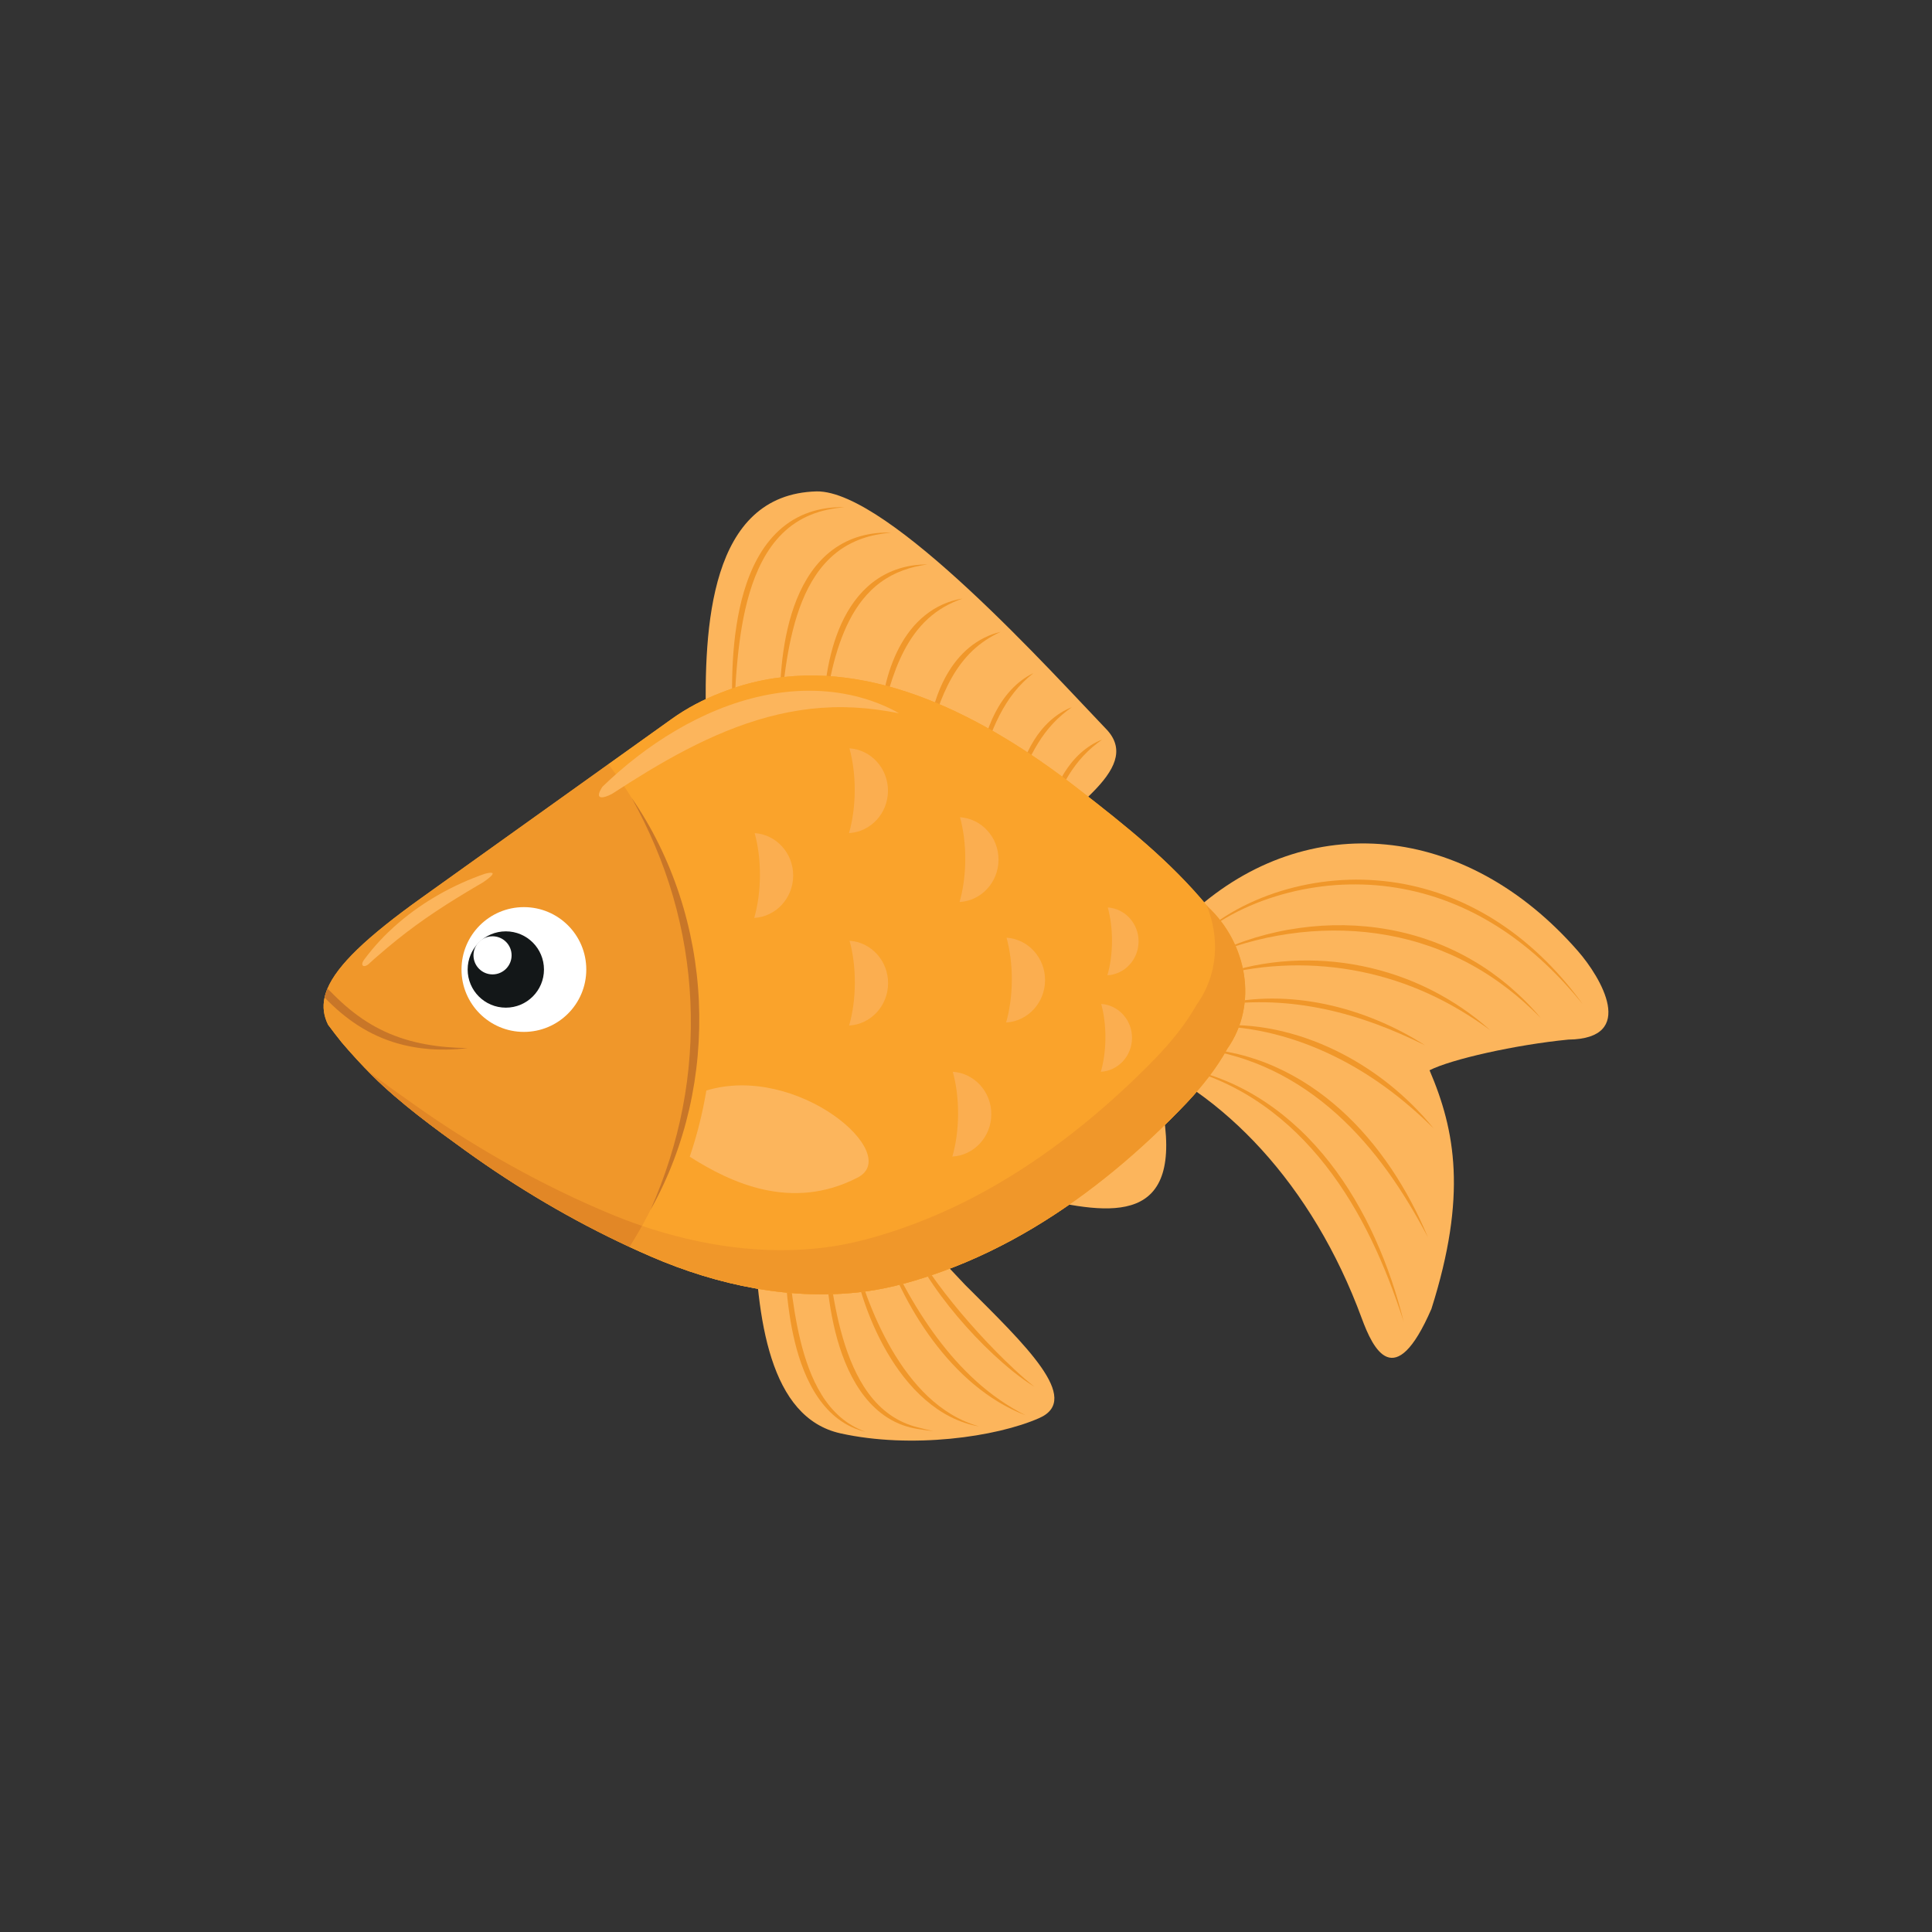 <?xml version="1.0" encoding="utf-8"?>
<!-- Generator: Adobe Illustrator 13.0.0, SVG Export Plug-In . SVG Version: 6.00 Build 14948)  -->
<!DOCTYPE svg PUBLIC "-//W3C//DTD SVG 1.1//EN" "http://www.w3.org/Graphics/SVG/1.1/DTD/svg11.dtd">
<svg version="1.1" id="Ñëîé_1" xmlns="http://www.w3.org/2000/svg" xmlns:xlink="http://www.w3.org/1999/xlink" x="0px" y="0px"
	 width="1500px" height="1500px" viewBox="0 0 1500 1500" enable-background="new 0 0 1500 1500" xml:space="preserve">
<rect x="0" y="0" width="1500" height="1500" fill="#333333" stroke="none"/>
<g>
	<g>
		<path fill="#FCB55C" d="M716.926,963.176l32.26,34.257c47.023,46.913,91.166,88.777,57.719,103.541
			c-33.436,14.776-99.276,24.075-154.289,11.897c-55-12.154-65.363-88.313-67.03-162.902L716.926,963.176z"/>
		<path fill="#F0972A" d="M671.913,1111.645c-1.875-0.428-3.726-0.979-5.55-1.604c-1.826-0.624-3.629-1.372-5.381-2.181
			c-3.515-1.641-6.848-3.7-9.995-6.016c-6.274-4.668-11.604-10.573-16.003-17.03c-2.217-3.234-4.215-6.604-5.99-10.083
			c-1.813-3.455-3.406-7.02-4.865-10.635c-1.445-3.614-2.72-7.278-3.907-10.979c-1.151-3.711-2.17-7.461-3.112-11.223
			c-0.906-3.772-1.728-7.547-2.464-11.357c-0.708-3.799-1.347-7.607-1.886-11.431c-1.115-7.657-1.912-15.327-2.463-23.01
			c-1.102-15.364-1.311-30.765-0.736-46.128c1.301,15.314,2.477,30.617,4.24,45.811c1.766,15.18,4.068,30.286,7.656,45.05
			c0.897,3.688,1.89,7.351,2.991,10.978c1.092,3.627,2.306,7.217,3.641,10.758c2.67,7.069,5.869,13.93,9.838,20.325
			c3.956,6.407,8.723,12.302,14.434,17.251c2.842,2.476,5.93,4.692,9.2,6.615c1.628,0.97,3.319,1.852,5.061,2.66
			C668.348,1110.248,670.111,1110.972,671.913,1111.645z"/>
		<path fill="#F0972A" d="M724.547,1111.069c-2.033-0.184-4.043-0.429-6.041-0.698c-2.009-0.257-4.029-0.576-6.027-0.906
			c-4.005-0.637-8.014-1.679-11.873-3.075c-3.871-1.434-7.595-3.26-11.111-5.452c-3.516-2.182-6.813-4.73-9.851-7.535
			c-3.05-2.806-5.845-5.869-8.394-9.128c-2.573-3.246-4.875-6.678-6.994-10.218c-2.107-3.541-3.995-7.204-5.723-10.93
			c-1.717-3.736-3.258-7.546-4.656-11.406c-1.373-3.847-2.623-7.756-3.747-11.688c-1.093-3.934-2.096-7.891-2.966-11.873
			c-1.766-7.963-3.1-16.014-4.094-24.074c-0.99-8.063-1.666-16.16-2.047-24.271c-0.354-8.1-0.501-16.197-0.293-24.296
			c1.495,16.124,3.185,32.187,5.819,48.064c1.323,7.939,2.868,15.83,4.743,23.622c0.942,3.896,1.96,7.779,3.101,11.614
			c1.112,3.835,2.338,7.634,3.697,11.383c1.349,3.749,2.831,7.461,4.474,11.087c1.618,3.627,3.406,7.181,5.354,10.623
			c3.922,6.898,8.576,13.367,14.164,18.954c2.78,2.793,5.793,5.354,9.041,7.621c3.235,2.267,6.68,4.239,10.304,5.868
			c1.802,0.821,3.665,1.543,5.55,2.192c1.889,0.663,3.811,1.189,5.772,1.691c1.947,0.526,3.908,1.017,5.869,1.47
			C720.589,1110.188,722.563,1110.616,724.547,1111.069z"/>
		<path fill="#F0972A" d="M660.385,960.604c0.316,1.936,0.659,3.858,1.051,5.758c0.369,1.924,0.797,3.822,1.238,5.722
			c0.882,3.786,1.826,7.572,2.904,11.309c1.042,3.749,2.168,7.474,3.369,11.161c0.611,1.851,1.215,3.701,1.85,5.538
			c0.639,1.838,1.286,3.663,1.961,5.489c5.354,14.568,11.762,28.743,19.531,42.123c1.945,3.332,3.968,6.628,6.124,9.838
			c2.107,3.222,4.349,6.371,6.679,9.434c4.668,6.139,9.777,11.946,15.363,17.239c5.611,5.28,11.725,10.034,18.354,13.991
			c6.627,3.982,13.796,7.082,21.318,9.25c-7.73-1.262-15.255-3.896-22.311-7.449c-7.046-3.59-13.587-8.16-19.566-13.366
			c-5.979-5.183-11.383-11.027-16.295-17.227c-2.449-3.112-4.768-6.311-6.997-9.581c-2.193-3.271-4.289-6.629-6.287-10.035
			c-7.926-13.648-14.174-28.203-19.014-43.15c-2.413-7.474-4.436-15.082-6.066-22.765c-0.782-3.835-1.492-7.693-2.057-11.578
			c-0.27-1.948-0.527-3.896-0.723-5.845C660.627,964.512,660.457,962.563,660.385,960.604z"/>
		<path fill="#F0972A" d="M682.583,957.246c2.991,7.18,6.077,14.286,9.41,21.282c3.297,7.02,6.813,13.917,10.514,20.705
			c7.398,13.588,15.595,26.697,24.797,39.06c9.2,12.361,19.433,23.977,30.888,34.293c11.443,10.304,24.172,19.248,38.066,26.22
			c-7.289-2.721-14.285-6.237-20.998-10.256c-6.68-4.067-13.063-8.638-19.065-13.648c-12.032-10.058-22.667-21.734-32.001-34.28
			c-9.349-12.559-17.436-26.012-24.383-39.979C692.887,986.663,686.994,972.157,682.583,957.246z"/>
		<path fill="#F0972A" d="M702.09,952.762c2.512,6.273,5.563,12.264,8.92,18.06c3.344,5.82,6.97,11.456,10.78,16.981
			c7.608,11.039,15.89,21.601,24.53,31.867c8.66,10.242,17.701,20.18,27.11,29.748c4.706,4.791,9.522,9.482,14.445,14.041
			c4.915,4.594,10,8.992,15.267,13.231c-5.771-3.517-11.209-7.571-16.516-11.774c-5.279-4.238-10.364-8.698-15.328-13.306
			c-9.887-9.237-19.211-19.088-27.943-29.44c-8.727-10.354-16.897-21.221-24.113-32.701c-3.591-5.746-6.958-11.639-9.911-17.754
			C706.391,965.614,703.793,959.305,702.09,952.762z"/>
		<path fill="#FCB55C" d="M791.723,667.414c32.666-36.867,95.912-69.261,68.024-100.418
			c-41.153-42.82-169.702-186.157-225.656-185.482c-83.656,2.132-87.503,106.629-85.997,178.683L791.723,667.414z"/>
		<g>
			<path fill="#F0972A" d="M629.422,399.732c4.119-1.703,8.418-2.99,12.791-3.957c2.193-0.491,4.424-0.883,6.654-1.201
				c2.229-0.318,4.482-0.552,6.738-0.747c-9.056-0.258-18.231,0.906-26.955,3.847c-4.35,1.482-8.564,3.418-12.545,5.759
				c-1.998,1.176-3.922,2.462-5.772,3.835c-1.861,1.372-3.664,2.854-5.367,4.422c-3.418,3.125-6.543,6.58-9.348,10.256
				c-2.817,3.675-5.293,7.596-7.521,11.627c-2.229,4.043-4.167,8.232-5.895,12.484c-1.727,4.265-3.21,8.613-4.533,13
				c-1.313,4.386-2.424,8.82-3.405,13.293c-0.957,4.459-1.802,8.957-2.476,13.465c-0.697,4.509-1.274,9.018-1.728,13.551
				c-0.466,4.533-0.808,9.055-1.078,13.6c-1.029,18.146-0.724,36.29,0.502,54.362c0.651-18.097,1.274-36.168,3.013-54.093
				c0.845-8.98,1.951-17.9,3.469-26.733c0.759-4.436,1.616-8.821,2.608-13.195c0.994-4.362,2.096-8.687,3.382-12.975
				c1.274-4.276,2.707-8.503,4.338-12.632c1.641-4.142,3.479-8.197,5.538-12.105c2.057-3.934,4.385-7.706,6.958-11.296
				c1.286-1.789,2.645-3.528,4.081-5.195c1.433-1.69,2.939-3.308,4.507-4.853C613.679,408.063,621.164,403.064,629.422,399.732z"/>
			<path fill="#F0972A" d="M733.025,471.211c2.243-1.311,4.569-2.488,6.947-3.578c1.188-0.539,2.387-1.042,3.625-1.52
				c1.201-0.502,2.451-0.943,3.689-1.396c-1.299,0.209-2.609,0.453-3.908,0.748c-1.286,0.294-2.561,0.625-3.847,1.004
				c-2.548,0.76-5.048,1.69-7.512,2.769c-4.889,2.182-9.53,5.023-13.733,8.405c-4.228,3.369-8.025,7.278-11.372,11.504
				c-1.678,2.132-3.234,4.338-4.692,6.592c-1.444,2.268-2.806,4.607-4.067,6.972c-5.01,9.52-8.479,19.714-10.892,30.066
				c-2.391,10.365-3.786,20.902-4.19,31.463c2.24-10.316,4.57-20.559,7.584-30.556c3.002-9.986,6.652-19.751,11.469-28.878
				c4.801-9.104,10.828-17.57,18.449-24.492C724.363,476.858,728.541,473.808,733.025,471.211z"/>
			<path fill="#F0972A" d="M648.781,429.529c5.966-4.827,12.791-8.602,20.105-11.211c7.314-2.646,15.081-4.068,22.937-4.766
				c-7.892-0.307-15.882,0.539-23.599,2.683c-7.707,2.144-15.081,5.71-21.588,10.513c-6.519,4.79-12.117,10.793-16.749,17.385
				c-2.325,3.309-4.397,6.764-6.286,10.305c-1.873,3.553-3.539,7.217-5.059,10.929c-1.482,3.712-2.805,7.485-3.982,11.296
				c-1.178,3.823-2.217,7.682-3.099,11.566c-0.894,3.871-1.69,7.768-2.343,11.688c-0.329,1.96-0.646,3.92-0.93,5.881
				c-0.27,1.972-0.525,3.933-0.773,5.905c-0.919,7.865-1.481,15.768-1.763,23.671c-0.231,7.89-0.269,15.805,0.061,23.683
				c1.263-15.719,2.698-31.402,5.196-46.863c1.262-7.731,2.769-15.413,4.68-22.973c0.957-3.773,2.009-7.523,3.186-11.234
				c1.165-3.7,2.477-7.364,3.92-10.941c1.446-3.603,3.038-7.131,4.816-10.563c1.766-3.418,3.723-6.75,5.867-9.936
				c2.144-3.197,4.498-6.236,7.059-9.09C643.01,434.602,645.779,431.943,648.781,429.529z"/>
			<path fill="#F0972A" d="M700.913,442.896c3.074-1.152,6.224-2.071,9.433-2.855c1.594-0.393,3.225-0.723,4.854-1.018
				c1.615-0.318,3.257-0.563,4.912-0.808c-1.666-0.012-3.333,0.049-5,0.135c-1.664,0.11-3.331,0.27-4.998,0.479
				c-3.318,0.415-6.627,1.065-9.874,1.972c-6.494,1.789-12.767,4.606-18.476,8.344c-5.698,3.725-10.807,8.393-15.182,13.587
				c-2.205,2.61-4.212,5.354-6.076,8.209c-1.861,2.843-3.552,5.796-5.098,8.798c-1.531,3.025-2.94,6.101-4.202,9.226
				c-1.25,3.136-2.413,6.31-3.431,9.507c-2.035,6.42-3.639,12.938-4.887,19.518c-2.476,13.158-3.641,26.488-3.713,39.794
				c1.936-13.17,4.043-26.243,7.144-39.06c1.553-6.395,3.331-12.717,5.487-18.916c1.066-3.088,2.219-6.162,3.492-9.152
				c1.25-3.026,2.609-5.979,4.104-8.871c1.47-2.903,3.077-5.722,4.828-8.453c1.715-2.744,3.612-5.379,5.622-7.903
				c2.023-2.511,4.203-4.9,6.518-7.155c1.152-1.126,2.354-2.191,3.592-3.246c1.226-1.029,2.5-2.033,3.811-2.977
				C688.979,448.214,694.774,445.15,700.913,442.896z"/>
			<path fill="#F0972A" d="M770.857,493.619c0.981-0.552,1.975-1.055,2.979-1.556c1.007-0.515,2.021-0.993,3.052-1.482
				c-1.114,0.244-2.207,0.539-3.295,0.857c-1.08,0.318-2.169,0.673-3.249,1.054c-2.131,0.771-4.227,1.691-6.273,2.707
				c-4.102,2.059-7.961,4.595-11.541,7.523c-3.551,2.928-6.813,6.261-9.727,9.838c-1.458,1.789-2.817,3.651-4.115,5.551
				c-1.287,1.91-2.5,3.871-3.653,5.856c-4.545,8-7.876,16.602-10.304,25.361c-2.391,8.784-3.932,17.753-4.559,26.771
				c2.464-8.699,4.928-17.324,7.929-25.705c2.989-8.381,6.48-16.553,10.829-24.21c4.338-7.645,9.583-14.763,15.93-20.827
				c3.172-3.039,6.613-5.797,10.315-8.259C766.998,495.861,768.912,494.71,770.857,493.619z"/>
			<path fill="#F0972A" d="M802.357,522.619c-6.528,3.076-12.386,7.634-17.359,12.963c-4.974,5.366-9.092,11.492-12.425,17.975
				c-3.331,6.468-5.903,13.305-7.852,20.264c-1.938,6.972-3.272,14.077-3.896,21.258c2.192-6.849,4.336-13.661,6.8-20.314
				c2.438-6.665,5.183-13.183,8.403-19.443c3.223-6.236,6.924-12.229,11.285-17.74C791.662,532.066,796.711,527.067,802.357,522.619
				z"/>
			<path fill="#F0972A" d="M832.18,549.084c-6.149,2.34-11.822,6.016-16.771,10.451c-4.951,4.472-9.177,9.703-12.682,15.352
				c-3.527,5.636-6.323,11.688-8.527,17.899c-2.168,6.237-3.774,12.632-4.656,19.138c2.439-6.089,4.815-12.129,7.5-17.998
				c2.657-5.868,5.598-11.566,8.968-16.994c3.357-5.427,7.181-10.549,11.528-15.217C821.889,557.023,826.803,552.857,832.18,549.084
				z"/>
			<path fill="#F0972A" d="M839.029,584.627c-4.949,4.46-9.188,9.703-12.691,15.34c-3.518,5.647-6.335,11.688-8.516,17.912
				c-2.182,6.225-3.786,12.632-4.668,19.137c2.449-6.101,4.826-12.129,7.496-17.997c2.672-5.869,5.601-11.579,8.982-17.007
				c3.367-5.415,7.166-10.536,11.528-15.217c4.351-4.68,9.262-8.846,14.63-12.619C849.652,576.528,843.99,580.18,839.029,584.627z"
				/>
		</g>
		<path fill="#FAA32B" d="M952.887,814.254c-8.27,15.119-19.59,29.221-31.18,41.582c-8.786,9.264-17.912,18.354-27.336,27.176
			c-9.423,8.821-19.125,17.385-29.111,25.619c-39.941,32.92-84.316,60.5-132.92,78.24c-19.434,7.094-40.051,13.146-60.625,15.867
			c-56.369,7.424-114.333-4.717-165.915-27.004c-5.698-2.463-11.381-4.999-17.03-7.62c-44.56-20.645-87.382-45.995-127.125-74.628
			c-24.736-17.813-50.76-36.816-72.484-58.307c-4.202-4.142-8.27-8.405-12.238-12.729c-3.982-4.325-7.881-8.724-11.677-13.195
			c-3.603-4.51-7.117-9.042-10.537-13.674c-3.32-6.75-4.349-13.648-2.708-21.073c0.344-1.617,0.832-3.259,1.447-4.938
			c0.243-0.648,0.49-1.298,0.759-1.948c7.682-18.305,30.604-40.198,73.106-70.583c0,0,87.518-62.571,145.04-103.701
			c28.142-20.131,49.118-35.113,49.118-35.113c11.762-8.418,24.688-15.219,38.313-20.437
			c86.449-34.368,175.238,2.952,247.895,53.026c10.375,7.167,20.412,14.592,30.041,22.127
			c17.949,13.918,35.615,27.799,52.513,42.649c16.895,14.86,32.992,30.715,47.745,48.603
			C967.994,732.361,977.256,779.544,952.887,814.254z"/>
		<path fill="#FCB55C" d="M874.621,818.149c74.615,28.891,144.328,101.227,182.627,205.355c8.787,23.903,25.534,58.491,54.104-7.277
			c27.863-87.872,18.563-138.509-1.456-185.274c16.517-8.454,66.588-19.8,107.78-23.818c53.835-0.625,25.08-48.48,7.487-68.659
			c-87.396-100.161-210.244-110.257-298.459-30.839L874.621,818.149z"/>
		<path fill="#F0972A" d="M930.123,728.023c2.512-2.499,5.172-4.839,7.914-7.093c2.757-2.242,5.623-4.362,8.552-6.384
			c5.845-4.043,12.006-7.633,18.353-10.868c6.359-3.222,12.916-6.052,19.604-8.527c6.69-2.475,13.526-4.545,20.45-6.272
			c3.467-0.87,6.96-1.63,10.462-2.315c3.517-0.687,7.021-1.237,10.563-1.74c7.081-0.968,14.224-1.567,21.367-1.802
			c14.298-0.428,28.632,0.711,42.709,3.321c14.041,2.684,27.814,6.873,40.985,12.46c6.565,2.818,12.985,5.967,19.223,9.434
			c3.135,1.717,6.21,3.529,9.237,5.416c3.025,1.887,6.003,3.859,8.944,5.894c5.855,4.067,11.528,8.392,16.967,12.987
			c5.441,4.606,10.698,9.434,15.708,14.457c10.023,10.095,19.225,20.963,27.52,32.468c-8.969-10.978-18.514-21.454-28.843-31.097
			c-5.157-4.826-10.475-9.471-16.001-13.856c-5.525-4.386-11.187-8.575-17.054-12.46c-2.941-1.936-5.918-3.811-8.932-5.624
			c-3.014-1.801-6.066-3.54-9.165-5.22c-6.199-3.319-12.546-6.333-19.04-9.005c-6.493-2.695-13.097-5.071-19.821-7.081
			c-6.728-2.01-13.563-3.663-20.461-4.963c-6.887-1.298-13.847-2.242-20.841-2.829c-6.998-0.589-14.028-0.76-21.051-0.625
			c-7.019,0.122-14.029,0.625-21.011,1.495c-3.479,0.428-6.947,0.967-10.416,1.556c-3.467,0.6-6.922,1.286-10.34,2.07
			c-6.86,1.557-13.637,3.492-20.314,5.722c-6.676,2.242-13.232,4.863-19.615,7.841c-6.408,2.953-12.619,6.311-18.598,10.06
			c-3.002,1.861-5.93,3.859-8.772,5.954C935.537,723.466,932.795,725.695,930.123,728.023z"/>
		<path fill="#F0972A" d="M942.572,740.644c10.291-5.22,21.134-9.385,32.222-12.755c5.538-1.666,11.15-3.1,16.821-4.35
			c2.832-0.625,5.684-1.188,8.54-1.69c2.855-0.503,5.722-0.956,8.6-1.347c22.997-3.235,46.561-2.941,69.493,1.2
			c22.911,4.129,45.176,12.202,65.231,23.977c5.022,2.94,9.923,6.065,14.651,9.446c4.717,3.37,9.301,6.923,13.724,10.672
			c8.82,7.522,17.019,15.731,24.406,24.603c-8.122-8.198-16.676-15.916-25.779-22.899c-4.545-3.505-9.213-6.837-14.017-9.948
			c-2.387-1.557-4.813-3.101-7.266-4.57c-2.449-1.471-4.923-2.892-7.435-4.251c-2.512-1.373-5.049-2.684-7.609-3.945
			c-2.573-1.263-5.146-2.488-7.754-3.639c-5.223-2.316-10.526-4.436-15.906-6.323c-5.376-1.886-10.829-3.564-16.354-5.011
			c-5.514-1.458-11.088-2.695-16.687-3.7c-22.471-4.067-45.528-4.643-68.271-2.168c-5.695,0.625-11.356,1.47-16.993,2.462
			c-5.647,0.992-11.259,2.193-16.82,3.59C964.22,732.741,953.268,736.33,942.572,740.644z"/>
		<path fill="#F0972A" d="M946.564,757.343c8.726-3.319,17.779-5.783,26.955-7.657c9.188-1.813,18.524-3.039,27.886-3.59
			c18.745-1.14,37.675,0.184,56.114,3.945c18.45,3.736,36.398,9.924,53.187,18.328c16.783,8.418,32.442,19.016,46.337,31.476
			c-15.072-10.989-31.022-20.632-47.846-28.302c-16.82-7.694-34.49-13.44-52.56-17.116c-18.086-3.688-36.597-5.292-55.087-4.839
			c-2.303,0.073-4.618,0.146-6.922,0.281c-2.315,0.123-4.619,0.281-6.934,0.453c-4.607,0.367-9.227,0.883-13.81,1.531
			C964.699,753.104,955.581,754.966,946.564,757.343z"/>
		<path fill="#F0972A" d="M946.37,780.414c13.438-3.566,27.431-5.109,41.423-5.135c13.98,0,27.973,1.568,41.657,4.46
			c13.685,2.904,27.076,7.131,39.966,12.472c12.889,5.38,25.299,11.813,36.978,19.358c-12.476-6.125-25.116-11.761-38.094-16.515
			c-12.948-4.755-26.194-8.662-39.658-11.518c-13.467-2.842-27.151-4.655-40.909-5.207
			C973.948,777.742,960.128,778.453,946.37,780.414z"/>
		<path fill="#F0972A" d="M941.334,796.732c8.099-0.967,16.307-1.041,24.49-0.575c8.173,0.539,16.334,1.642,24.371,3.309
			c16.086,3.356,31.719,8.833,46.52,15.988c14.802,7.155,28.768,16.001,41.597,26.206c12.815,10.23,24.562,21.761,34.769,34.466
			c-11.589-11.443-23.83-22.14-36.912-31.659c-13.05-9.544-26.882-17.949-41.402-24.97c-14.519-7.032-29.686-12.668-45.354-16.602
			c-1.962-0.49-3.922-0.968-5.894-1.396c-1.963-0.44-3.944-0.845-5.931-1.237c-3.968-0.76-7.965-1.396-11.97-1.924
			C957.58,797.26,949.48,796.758,941.334,796.732z"/>
		<path fill="#F0972A" d="M931.201,814.241c10.061,0.306,20.092,1.801,29.93,4.152c4.915,1.189,9.777,2.622,14.581,4.239
			c2.401,0.81,4.768,1.691,7.13,2.61c2.365,0.944,4.707,1.899,7.022,2.94c9.275,4.092,18.193,9.018,26.672,14.604
			c4.251,2.794,8.367,5.759,12.388,8.858c4.018,3.111,7.9,6.371,11.687,9.753c15.119,13.55,28.267,29.172,39.55,45.92
			c11.272,16.81,20.756,34.71,28.45,53.284c-9.385-17.777-19.615-35.064-31.342-51.251c-11.687-16.196-24.821-31.327-39.647-44.621
			c-14.801-13.294-31.291-24.7-49.228-33.375C970.479,822.683,951.147,816.803,931.201,814.241z"/>
		<path fill="#F0972A" d="M919.353,829.507c11.212,2.034,22.2,5.428,32.762,9.826c5.294,2.205,10.466,4.705,15.511,7.413
			c5.049,2.707,9.949,5.709,14.739,8.869c2.391,1.594,4.755,3.235,7.06,4.926c2.324,1.678,4.58,3.443,6.836,5.244
			c4.47,3.59,8.796,7.363,12.973,11.309c4.179,3.933,8.186,8.062,12.034,12.301c3.859,4.264,7.545,8.674,11.088,13.184
			c3.527,4.521,6.909,9.164,10.131,13.893c3.222,4.742,6.297,9.582,9.213,14.508c2.917,4.938,5.686,9.947,8.346,15.021
			c1.299,2.549,2.597,5.097,3.859,7.67c1.237,2.572,2.449,5.169,3.624,7.768c9.447,20.841,16.812,42.551,22.277,64.679
			c-7.035-21.675-15.134-42.969-25.02-63.393c-9.875-20.399-21.565-39.941-35.495-57.756c-3.469-4.46-7.105-8.784-10.867-12.999
			c-3.762-4.228-7.682-8.282-11.713-12.228c-4.055-3.934-8.258-7.72-12.606-11.334c-2.168-1.8-4.387-3.553-6.618-5.279
			c-2.253-1.728-4.519-3.395-6.824-5.012C962.175,845.104,941.432,835.191,919.353,829.507z"/>
		<path fill="#FCB55C" d="M804.441,929.887c58.246,13.441,115.599,22.41,97.675-71.673
			C869.855,884.2,804.441,929.887,804.441,929.887z"/>
		<path fill="#FAA32B" d="M921.719,855.836c-8.798,9.264-17.924,18.354-27.348,27.176c-9.41,8.821-19.125,17.385-29.111,25.619
			c-39.941,32.92-84.316,60.5-132.92,78.24c-19.434,7.094-40.051,13.146-60.625,15.867c-56.369,7.424-114.333-4.717-165.915-27.004
			c-5.698-2.463-11.381-4.999-17.03-7.62c13.809-21.748,25.104-45.235,33.545-70.046c5.625-16.576,9.951-33.754,12.892-51.396
			c2.926-17.618,4.446-35.714,4.446-54.178c0-74.885-25.08-143.924-67.3-199.156c28.142-20.131,49.118-35.113,49.118-35.113
			c11.762-8.418,24.688-15.219,38.313-20.437c86.449-34.368,175.238,2.939,247.895,53.026c10.375,7.167,20.412,14.58,30.041,22.127
			c17.949,13.918,35.615,27.799,52.513,42.649c16.895,14.86,32.992,30.715,47.745,48.603c30.018,28.168,39.279,75.351,14.91,110.061
			C944.617,829.373,933.297,843.475,921.719,855.836z"/>
		<path fill="#F0972A" d="M539.652,792.494c0,18.464-1.52,36.56-4.446,54.178c-2.941,17.643-7.267,34.82-12.892,51.396
			c-8.441,24.811-19.736,48.298-33.545,70.046c-44.56-20.645-87.382-45.995-127.125-74.628
			c-24.736-17.813-50.76-36.816-72.484-58.307c-4.202-4.142-8.27-8.405-12.238-12.729c-3.982-4.325-7.881-8.724-11.677-13.195
			c-3.603-4.51-7.117-9.042-10.537-13.674c-3.32-6.75-4.349-13.648-2.708-21.073c0.344-1.617,0.832-3.259,1.447-4.938
			c0.243-0.648,0.49-1.298,0.759-1.948c7.682-18.305,30.604-40.198,73.106-70.583c0,0,87.518-62.571,145.04-103.701
			C514.572,648.57,539.652,717.609,539.652,792.494z"/>
		<path fill="#F0972A" d="M952.887,814.254c-8.27,15.119-19.59,29.221-31.18,41.582c-8.786,9.264-17.912,18.354-27.336,27.176
			c-9.423,8.821-19.125,17.385-29.111,25.619c-39.941,32.92-84.316,60.5-132.92,78.24c-19.434,7.094-40.051,13.146-60.625,15.867
			c-56.369,7.424-114.333-4.717-165.915-27.004c-5.698-2.463-11.381-4.999-17.03-7.62c3.395-5.343,6.629-10.795,9.717-16.345
			c45.589,15.486,94.744,22.862,142.76,16.676c21.072-2.709,42.172-8.762,62.082-15.854c49.754-17.741,95.17-45.32,136.08-78.254
			c10.218-8.221,20.156-16.798,29.797-25.618c9.655-8.822,18.992-17.889,27.996-27.176c11.873-12.362,23.438-26.451,31.916-41.583
			c16.725-23.267,17.949-52.157,7.694-77.163c0.405,0.467,0.784,0.919,1.165,1.396C967.994,732.361,977.256,779.544,952.887,814.254
			z"/>
		<path fill="#E28726" d="M471.397,941.453c8.845,3.736,17.899,7.192,27.089,10.316c-1.996,3.603-4.067,7.154-6.199,10.671
			c-0.332,0.553-0.665,1.104-1.006,1.643c-0.833,1.359-1.666,2.695-2.512,4.031c-44.56-20.645-87.382-45.995-127.125-74.628
			c-24.736-17.813-50.76-36.816-72.484-58.307c-1.385-1.359-2.756-2.732-4.104-4.116c12.754,9.777,25.926,19.112,38.753,28.143
			c40.688,28.62,84.526,53.981,130.153,74.626C459.744,936.442,465.553,938.99,471.397,941.453z"/>
		<path fill="#FAA32B" d="M503.264,942.862c0.697-1.335,1.373-2.684,2.047-4.044C504.637,940.179,503.961,941.527,503.264,942.862z"
			/>
		<path fill="#C87628" d="M490.448,619.545c15.867,22.961,28.278,48.396,37.049,75.067c8.772,26.686,13.833,54.632,15.108,82.726
			c1.262,28.118-1.214,56.396-7.486,83.779c-6.284,27.358-16.32,53.848-30.029,78.154c11.258-25.52,19.761-52.07,24.969-79.221
			c5.232-27.15,7.205-54.853,5.979-82.406c-1.235-27.555-5.747-54.963-13.451-81.512
			C514.904,669.57,503.986,643.914,490.448,619.545z"/>
		<path fill="#FFFFFF" d="M455.188,752.736c0,26.746-21.687,48.432-48.444,48.432c-26.747,0-48.434-21.686-48.434-48.432
			c0-26.771,21.687-48.445,48.434-48.445C433.502,704.291,455.188,725.966,455.188,752.736z"/>
		<path fill="#131718" d="M422.34,752.736c0,16.344-13.258,29.613-29.613,29.613c-16.368,0-29.639-13.27-29.639-29.613
			c0-16.356,13.271-29.638,29.639-29.638C409.082,723.099,422.34,736.38,422.34,752.736z"/>
		<path fill="#C87628" d="M363.088,813.739c-5.514,0.686-11.088,1.09-16.686,1.163c-5.587,0.073-11.21-0.159-16.799-0.759
			c-11.187-1.189-22.311-3.849-32.822-8.16c-10.535-4.313-20.412-10.255-29.269-17.349c-4.462-3.528-8.651-7.327-12.682-11.297
			c-0.955-0.931-1.911-1.875-2.831-2.83c0.344-1.617,0.832-3.259,1.447-4.938c0.243-0.648,0.49-1.298,0.759-1.948
			c0.821,0.687,1.592,1.396,2.328,2.145c0.966,0.98,1.922,1.948,2.904,2.916c3.871,3.847,7.9,7.522,12.091,10.966
			c2.095,1.727,4.252,3.381,6.444,4.974c2.183,1.605,4.413,3.137,6.702,4.583c2.292,1.444,4.633,2.829,7.009,4.129
			c2.376,1.298,4.804,2.486,7.265,3.65c2.462,1.128,4.962,2.181,7.509,3.148c2.538,0.969,5.11,1.862,7.719,2.672
			c5.208,1.617,10.525,2.891,15.93,3.896c5.402,1.005,10.865,1.728,16.379,2.205C351.988,813.384,357.538,813.641,363.088,813.739z"
			/>
		<path fill="#FCB55C" d="M665.615,914.389c-50.932,26.157-98.076,4.068-130.105-16.32c5.625-16.576,9.963-33.754,12.904-51.396
			C619.033,825.219,701.758,896.391,665.615,914.389z"/>
		<path fill="#FFFFFF" d="M397.199,741.722c0,8.172-6.629,14.8-14.787,14.8c-8.174,0-14.802-6.628-14.802-14.8
			c0-8.173,6.628-14.788,14.802-14.788C390.57,726.934,397.199,733.549,397.199,741.722z"/>
		<path fill="#FBAE50" d="M689.506,763.469c-0.086,17.545-13.465,31.818-30.238,32.762c2.758-9.667,4.375-20.901,4.424-32.896
			c0.074-11.982-1.422-23.241-4.08-32.933C676.383,731.516,689.604,745.937,689.506,763.469z"/>
		<path fill="#FBAE50" d="M769.658,865.185c-0.086,17.545-13.451,31.818-30.237,32.762c2.769-9.667,4.388-20.913,4.436-32.896
			c0.073-11.982-1.435-23.229-4.094-32.921C756.525,833.231,769.758,847.64,769.658,865.185z"/>
		<path fill="#FBAE50" d="M878.896,805.897c-0.072,14.053-10.768,25.459-24.197,26.231c2.206-7.743,3.504-16.736,3.541-26.33
			c0.051-9.593-1.139-18.585-3.271-26.341C868.385,780.34,878.97,791.881,878.896,805.897z"/>
		<path fill="#FBAE50" d="M775.247,667.572c-0.099,17.533-13.466,31.818-30.239,32.75c2.756-9.667,4.362-20.902,4.436-32.885
			c0.061-11.982-1.433-23.241-4.094-32.934C762.112,635.607,775.344,650.027,775.247,667.572z"/>
		<path fill="#FBAE50" d="M689.42,614.056c-0.084,17.545-13.479,31.818-30.249,32.762c2.769-9.667,4.372-20.901,4.434-32.884
			c0.062-11.995-1.433-23.242-4.09-32.946C676.273,582.104,689.506,596.511,689.42,614.056z"/>
		<path fill="#FBAE50" d="M615.822,679.886c-0.084,17.545-13.451,31.818-30.237,32.774c2.757-9.68,4.36-20.915,4.423-32.896
			c0.061-11.995-1.422-23.242-4.092-32.946C602.688,647.934,615.908,662.354,615.822,679.886z"/>
		<path fill="#FBAE50" d="M811.377,761.092c-0.088,17.545-13.453,31.818-30.238,32.762c2.758-9.667,4.387-20.901,4.436-32.896
			c0.061-11.994-1.434-23.23-4.094-32.934C798.256,729.139,811.464,743.547,811.377,761.092z"/>
		<path fill="#FBAE50" d="M883.981,731.001c-0.061,14.028-10.756,25.459-24.187,26.22c2.207-7.743,3.494-16.725,3.555-26.33
			c0.038-9.581-1.139-18.586-3.271-26.341C873.482,705.443,884.055,716.973,883.981,731.001z"/>
		<path fill="#FCB55C" d="M467.721,610.81c8.563-8.259,17.582-16.1,27.055-23.401c9.481-7.291,19.416-14.077,29.82-20.191
			c10.376-6.113,21.219-11.566,32.479-16.148c11.248-4.582,22.937-8.295,34.882-10.843c11.958-2.562,24.198-3.97,36.437-3.958
			c12.215,0,24.443,1.446,36.195,4.326c5.867,1.47,11.637,3.295,17.224,5.476c5.599,2.182,11.027,4.718,16.196,7.695
			c-5.869-1.104-11.649-2.096-17.434-2.854c-5.795-0.76-11.553-1.299-17.287-1.594c-11.505-0.601-22.886-0.232-34.136,1.042
			c-11.233,1.286-22.321,3.467-33.215,6.396c-10.89,2.952-21.599,6.641-32.11,10.916c-21.037,8.54-41.289,19.407-61.103,31.354
			c-9.211,5.562-18.353,11.357-27.467,17.287C469.229,619.605,460.468,621.945,467.721,610.81z"/>
		<path fill="#FCB55C" d="M282.877,744.846c0.967-1.311,1.959-2.585,2.952-3.859c1.002-1.274,2.032-2.524,3.074-3.773
			c2.06-2.487,4.228-4.912,6.456-7.29c8.896-9.483,18.893-17.962,29.553-25.387c10.672-7.424,22.027-13.819,33.84-19.124
			c2.94-1.336,5.93-2.599,8.943-3.763c1.497-0.6,2.99-1.188,4.511-1.739c1.528-0.551,3.05-1.09,4.581-1.617
			c13.905-3.43-2.071,6.947-2.071,6.947l-4.116,2.401l-8.158,4.852c-10.834,6.505-21.43,13.22-31.735,20.375
			c-10.291,7.155-20.226,14.752-29.87,22.839c-2.415,2.02-4.802,4.079-7.181,6.149c-2.376,2.083-3.27,2.732-7.105,6.322
			C282.729,751.756,279.018,750.041,282.877,744.846z"/>
	</g>
</g>
</svg>
